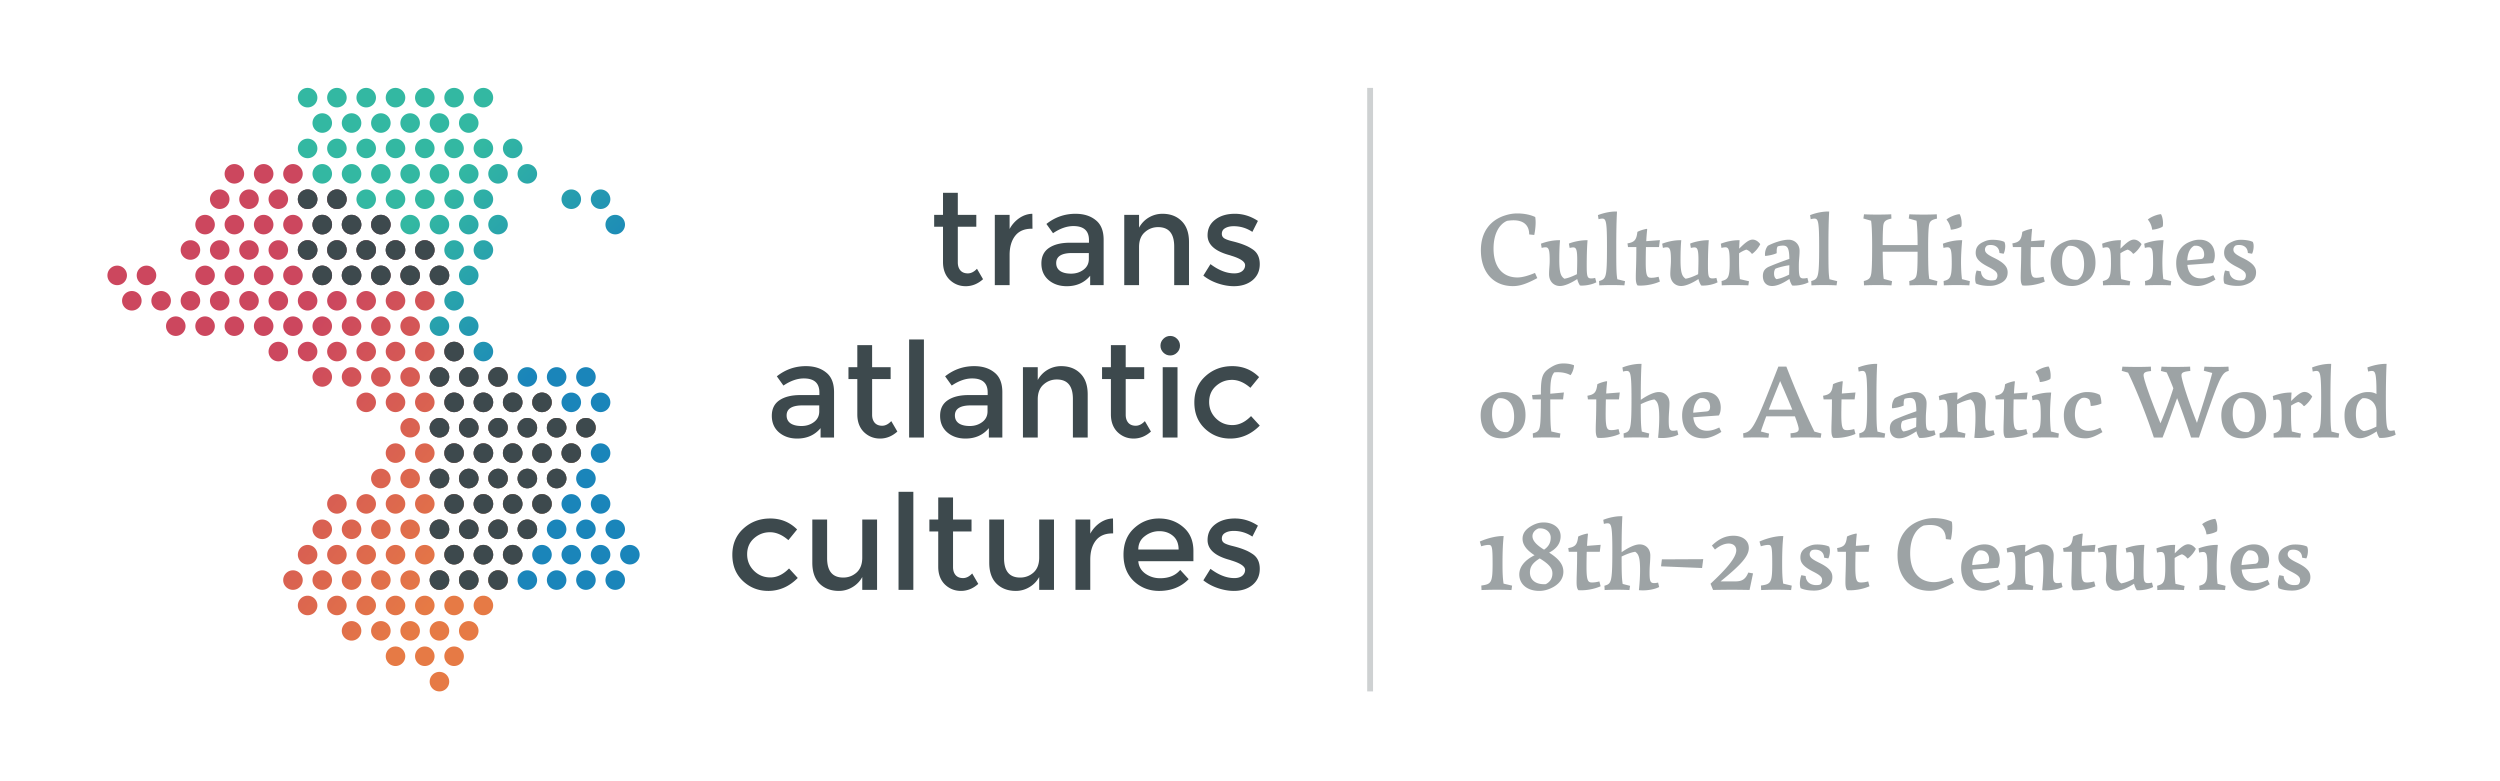 <svg fill="none" xmlns="http://www.w3.org/2000/svg" viewBox="0 0 1280 400"><path fill="#fff" d="M0 0h1280v400H0z"/><path fill="#fff" d="M0 0h700v400H0z"/><path fill="#fff" d="M0 .001h700v400H0z"/><path fill-rule="evenodd" clip-rule="evenodd" d="M162.5 50.002a5 5 0 11-10 0 5 5 0 0110 0zm7.5 13a5 5 0 11-10 0 5 5 0 0110 0zm-12.5 18a5 5 0 100-10 5 5 0 000 10zm35-31a5 5 0 11-10 0 5 5 0 0110 0zm-12.5 18a5 5 0 100-10 5 5 0 000 10zm20-5a5 5 0 11-10 0 5 5 0 0110 0zm-12.5 18a5 5 0 100-10 5 5 0 000 10zm-10-5a5 5 0 11-10 0 5 5 0 0110 0zm-5-21a5 5 0 100-10 5 5 0 000 10zm50-5a5 5 0 11-10 0 5 5 0 0110 0zm-12.5 18a5 5 0 100-10 5 5 0 000 10zm20-5a5 5 0 11-10 0 5 5 0 0110 0zm-12.5 18a5 5 0 100-10 5 5 0 000 10zm-10-5a5 5 0 11-10 0 5 5 0 0110 0zm-5-21a5 5 0 100-10 5 5 0 000 10zm50-5a5 5 0 11-10 0 5 5 0 0110 0zm-12.5 18a5 5 0 100-10 5 5 0 000 10zm12.5 8a5 5 0 11-10 0 5 5 0 0110 0zm-20 5a5 5 0 100-10 5 5 0 000 10zm5-31a5 5 0 11-10 0 5 5 0 0110 0zm32.5 44a5 5 0 100-10 5 5 0 000 10zm-2.5-18a5 5 0 11-10 0 5 5 0 0110 0zm-102.5 18a5 5 0 100-10 5 5 0 000 10zm-2.5 8a5 5 0 11-10.001-.001 5 5 0 0110.001.001zm10 5a5 5 0 10-.001-10.001 5 5 0 00.001 10.001zm-2.5 8a5 5 0 11-10.001-.001 5 5 0 0110.001.001zm25-21a5 5 0 100-10 5 5 0 000 10zm-2.5 8a5 5 0 11-10.001-.001 5 5 0 0110.001.001zm10 5a5 5 0 10-.001-10.001 5 5 0 00.001 10.001zm-2.5 8a5 5 0 11-10.001-.001 5 5 0 0110.001.001zm-20 5a5 5 0 10-.001-10.001 5 5 0 00.001 10.001zm5-31a5 5 0 11-10 0 5 5 0 0110 0zm40 5a5 5 0 100-10 5 5 0 000 10zm-2.5 8a5 5 0 11-10.001-.001 5 5 0 0110.001.001zm10 5a5 5 0 10-.001-10.001 5 5 0 00.001 10.001zm-2.5 8a5 5 0 11-10.001-.001 5 5 0 0110.001.001zm-20 5a5 5 0 10-.001-10.001 5 5 0 00.001 10.001zm5-31a5 5 0 11-10 0 5 5 0 0110 0zm40 5a5 5 0 100-10 5 5 0 000 10zm-2.5 8a5 5 0 11-10.001-.001 5 5 0 0110.001.001zm2.5 18a5 5 0 10-.001-10.001 5 5 0 00.001 10.001zm65-5a5 5 0 11-10.001-.001 5 5 0 0110.001.001zm-80 5a5 5 0 10-.001-10.001 5 5 0 00.001 10.001zm5-31a5 5 0 11-10 0 5 5 0 0110 0zm47.5 18a5 5 0 10-.001-10.001 5 5 0 00.001 10.001zm20-5a5 5 0 11-10.001-.001 5 5 0 0110.001.001zm-155 31a5 5 0 10-.001-10.001 5 5 0 00.001 10.001zm12.5 8a5 5 0 11-10.001-.001 5 5 0 0110.001.001zm17.5-8a5 5 0 10-.001-10.001 5 5 0 00.001 10.001zm-2.5 8a5 5 0 11-10.001-.001 5 5 0 0110.001.001zm10 5a5 5 0 10-.001-10.001 5 5 0 00.001 10.001zm-17.5-18a5 5 0 11-10.001-.001 5 5 0 0110.001.001zm40 5a5 5 0 10-.001-10.001 5 5 0 00.001 10.001zm-2.5 8a5 5 0 11-10.001-.001 5 5 0 0110.001.001zm10 5a5 5 0 10-.001-10.001 5 5 0 00.001 10.001zm-17.5-18a5 5 0 11-10.001-.001 5 5 0 0110.001.001zm40 5a5 5 0 10-.001-10.001 5 5 0 00.001 10.001zm-2.5 8a5 5 0 11-10.001-.001 5 5 0 0110.001.001zm-12.5-8a5 5 0 10-.001-10.001 5 5 0 00.001 10.001zm5 21a5 5 0 11-10.001-.001 5 5 0 0110.001.001zm-12.5 18a5 5 0 10-.001-10.001 5 5 0 00.001 10.001zm12.5 8a5 5 0 11-10.001-.001 5 5 0 0110.001.001zm-12.5 18a5 5 0 10-.001-10.001 5 5 0 00.001 10.001zm27.5-18a5 5 0 11-10.001-.001 5 5 0 0110.001.001zm2.5 18a5 5 0 10-.001-10.001 5 5 0 00.001 10.001zm-10-5a5 5 0 11-10.001-.001 5 5 0 0110.001.001zm-5-21a5 5 0 10-.001-10.001 5 5 0 00.001 10.001zm50 21a5 5 0 11-10.001-.001 5 5 0 0110.001.001zm-20 5a5 5 0 10-.001-10.001 5 5 0 00.001 10.001zm-40 21a5 5 0 11-10.001-.001 5 5 0 0110.001.001zm17.5-8a5 5 0 10-.001-10.001 5 5 0 00.001 10.001zm-2.5 8a5 5 0 11-10.001-.001 5 5 0 0110.001.001zm10 5a5 5 0 10-.001-10.001 5 5 0 00.001 10.001zm-2.5 8a5 5 0 11-10.001-.001 5 5 0 0110.001.001zm-20 5a5 5 0 10-.001-10.001 5 5 0 00.001 10.001zm5-31a5 5 0 11-10.001-.001 5 5 0 0110.001.001zm40 5a5 5 0 10-.001-10.001 5 5 0 00.001 10.001zm-2.5 8a5 5 0 11-10.001-.001 5 5 0 0110.001.001zm10 5a5 5 0 10-.001-10.001 5 5 0 00.001 10.001zm-2.5 8a5 5 0 11-10.001-.001 5 5 0 0110.001.001zm-20 5a5 5 0 10-.001-10.001 5 5 0 00.001 10.001zm5-31a5 5 0 11-10.001-.001 5 5 0 0110.001.001zm32.5 18a5 5 0 10-.001-10.001 5 5 0 00.001 10.001zm-2.5 8a5 5 0 11-10.001-.001 5 5 0 0110.001.001zm-5-21a5 5 0 10-.001-10.001 5 5 0 00.001 10.001zm12.5-18a5 5 0 11-10.001-.001 5 5 0 0110.001.001zm2.5 18a5 5 0 10-.001-10.001 5 5 0 00.001 10.001zm-77.5 34a5 5 0 11-10.001-.001 5 5 0 0110.001.001zm2.5 18a5 5 0 10-.001-10.001 5 5 0 00.001 10.001zm-2.5 8a5 5 0 11-10.001-.001 5 5 0 0110.001.001zm25-21a5 5 0 10-.001-10.001 5 5 0 00.001 10.001zm-2.5 8a5 5 0 11-10.001-.001 5 5 0 0110.001.001zm10 5a5 5 0 10-.001-10.001 5 5 0 00.001 10.001zm-2.5 8a5 5 0 11-10.001-.001 5 5 0 0110.001.001zm-20 5a5 5 0 10-.001-10.001 5 5 0 00.001 10.001zm5-31a5 5 0 11-10.001-.001 5 5 0 0110.001.001zm40 5a5 5 0 10-.001-10.001 5 5 0 00.001 10.001zm-2.5 8a5 5 0 11-10.001-.001 5 5 0 0110.001.001zm10 5a5 5 0 10-.001-10.001 5 5 0 00.001 10.001zm-2.5 8a5 5 0 11-10.001-.001 5 5 0 0110.001.001zm-20 5a5 5 0 10-.001-10.001 5 5 0 00.001 10.001zm5-31a5 5 0 11-10.001-.001 5 5 0 0110.001.001zm25 31a5 5 0 10-.001-10.001 5 5 0 00.001 10.001zm20-5a5 5 0 11-10.001-.001 5 5 0 0110.001.001zm-95 31a5 5 0 10-.001-10.001 5 5 0 00.001 10.001zm35-5a5 5 0 11-10.001-.001 5 5 0 0110.001.001zm-20 5a5 5 0 10-.001-10.001 5 5 0 00.001 10.001zm50-5a5 5 0 11-10.001-.001 5 5 0 0110.001.001zm-20 5a5 5 0 10-.001-10.001 5 5 0 00.001 10.001zm35-5a5 5 0 11-10.001-.001 5 5 0 0110.001.001zm10 5a5 5 0 10-.001-10.001 5 5 0 00.001 10.001zm-10-57a5 5 0 11-10.001-.001 5 5 0 0110.001.001zm-57.5 44a5 5 0 10-.001-10.001 5 5 0 00.001 10.001zm-10-5a5 5 0 11-10.001-.001 5 5 0 0110.001.001zm40 5a5 5 0 10-.001-10.001 5 5 0 00.001 10.001zm-10-5a5 5 0 11-10.001-.001 5 5 0 0110.001.001zm25 5a5 5 0 10-.001-10.001 5 5 0 00.001 10.001zm20-31a5 5 0 11-10.001-.001 5 5 0 0110.001.001zm-5-21a5 5 0 10-.001-10.001 5 5 0 00.001 10.001zm5 47a5 5 0 11-10.001-.001 5 5 0 0110.001.001zm10 5a5 5 0 10-.001-10.001 5 5 0 00.001 10.001z" fill="url(#paint0_linear)"/><path fill-rule="evenodd" clip-rule="evenodd" d="M135 94.002a5 5 0 100-10 5 5 0 000 10zm-17.5 8a5 5 0 11-10.001-.001 5 5 0 0110.001.001zm-7.5 13a5 5 0 11-10.001-.001 5 5 0 0110.001.001zm22.5-13a5 5 0 11-10.001-.001 5 5 0 0110.001.001zm10 5a5 5 0 10-.001-10.001 5 5 0 00.001 10.001zm-2.5 8a5 5 0 11-10.001-.001 5 5 0 0110.001.001zm-20 5a5 5 0 10-.001-10.001 5 5 0 00.001 10.001zm5-31a5 5 0 11-10 0 5 5 0 0110 0zm32.5 18a5 5 0 10-.001-10.001 5 5 0 00.001 10.001zm20-5a5 5 0 11-10.001-.001 5 5 0 0110.001.001zm-12.5 18a5 5 0 10-.001-10.001 5 5 0 00.001 10.001zm-10-5a5 5 0 11-10.001-.001 5 5 0 0110.001.001zm-5-21a5 5 0 100-10 5 5 0 000 10zm50 21a5 5 0 11-10.001-.001 5 5 0 0110.001.001zm-20 5a5 5 0 10-.001-10.001 5 5 0 00.001 10.001zm-115 21a5 5 0 11-10 0 5 5 0 0110 0zm10 5a5 5 0 100-10 5 5 0 000 10zm-2.5 8a5 5 0 11-10 0 5 5 0 0110 0zm25-21a5 5 0 10-.001-10.001 5 5 0 00.001 10.001zm12.5 8a5 5 0 11-10.001-.001 5 5 0 0110.001.001zm-12.5 18a5 5 0 10-.001-10.001 5 5 0 00.001 10.001zm-10-5a5 5 0 11-10 0 5 5 0 0110 0zm40-21a5 5 0 10-.001-10.001 5 5 0 00.001 10.001zm-2.5 8a5 5 0 11-10.001-.001 5 5 0 0110.001.001zm10 5a5 5 0 10-.001-10.001 5 5 0 00.001 10.001zm-2.5 8a5 5 0 11-10.001-.001 5 5 0 0110.001.001zm-20 5a5 5 0 10-.001-10.001 5 5 0 00.001 10.001zm5-31a5 5 0 11-10.001-.001 5 5 0 0110.001.001zm40 5a5 5 0 10-.001-10.001 5 5 0 00.001 10.001zm-2.5 8a5 5 0 11-10.001-.001 5 5 0 0110.001.001zm10 5a5 5 0 10-.001-10.001 5 5 0 00.001 10.001zm-2.5 8a5 5 0 11-10.001-.001 5 5 0 0110.001.001zm-20 5a5 5 0 10-.001-10.001 5 5 0 00.001 10.001zm5-31a5 5 0 11-10.001-.001 5 5 0 0110.001.001zm40 5a5 5 0 10-.001-10.001 5 5 0 00.001 10.001zm-2.5 8a5 5 0 11-10.001-.001 5 5 0 0110.001.001zm10 5a5 5 0 10-.001-10.001 5 5 0 00.001 10.001zm-2.5 8a5 5 0 11-10.001-.001 5 5 0 0110.001.001zm-20 5a5 5 0 10-.001-10.001 5 5 0 00.001 10.001zm5-31a5 5 0 11-10.001-.001 5 5 0 0110.001.001zm40 5a5 5 0 10-.001-10.001 5 5 0 00.001 10.001zm-2.5 8a5 5 0 11-10.001-.001 5 5 0 0110.001.001zm10 5a5 5 0 10-.001-10.001 5 5 0 00.001 10.001zm-2.5 8a5 5 0 11-10.001-.001 5 5 0 0110.001.001zm-20 5a5 5 0 10-.001-10.001 5 5 0 00.001 10.001zm5-31a5 5 0 11-10.001-.001 5 5 0 0110.001.001zm-102.5 44a5 5 0 10-.001-10.001 5 5 0 00.001 10.001zm-10-5a5 5 0 11-10 0 5 5 0 0110 0zm40 5a5 5 0 10-.001-10.001 5 5 0 00.001 10.001zm12.5 8a5 5 0 11-10.001-.001 5 5 0 0110.001.001zm-27.5-8a5 5 0 10-.001-10.001 5 5 0 00.001 10.001zm50-5a5 5 0 11-10.001-.001 5 5 0 0110.001.001zm-12.5 18a5 5 0 10-.001-10.001 5 5 0 00.001 10.001zm20-5a5 5 0 11-10.001-.001 5 5 0 0110.001.001zm-12.5 18a5 5 0 10-.001-10.001 5 5 0 00.001 10.001zm-10-31a5 5 0 11-10.001-.001 5 5 0 0110.001.001zm40 5a5 5 0 10-.001-10.001 5 5 0 00.001 10.001zm-2.5 8a5 5 0 11-10.001-.001 5 5 0 0110.001.001zm10 5a5 5 0 10-.001-10.001 5 5 0 00.001 10.001zm-2.5 8a5 5 0 11-10.001-.001 5 5 0 0110.001.001zm-20 5a5 5 0 10-.001-10.001 5 5 0 00.001 10.001zm5-31a5 5 0 11-10.001-.001 5 5 0 0110.001.001zm25 5a5 5 0 10-.001-10.001 5 5 0 00.001 10.001zm-17.5 34a5 5 0 11-10.001-.001 5 5 0 0110.001.001zm32.5-8a5 5 0 10-.001-10.001 5 5 0 00.001 10.001zm-10-5a5 5 0 11-10.001-.001 5 5 0 0110.001.001zm2.5 18a5 5 0 10-.001-10.001 5 5 0 00.001 10.001zm-2.5 8a5 5 0 11-10.001-.001 5 5 0 0110.001.001zm10 5a5 5 0 10-.001-10.001 5 5 0 00.001 10.001zm-2.5 8a5 5 0 11-10.001-.001 5 5 0 0110.001.001zm-20 5a5 5 0 10-.001-10.001 5 5 0 00.001 10.001zm5-31a5 5 0 11-10.001-.001 5 5 0 0110.001.001zm40 5a5 5 0 10-.001-10.001 5 5 0 00.001 10.001zm-2.5 8a5 5 0 11-10.001-.001 5 5 0 0110.001.001zm10 5a5 5 0 10-.001-10.001 5 5 0 00.001 10.001zm-2.5 8a5 5 0 11-10.001-.001 5 5 0 0110.001.001zm-20 5a5 5 0 10-.001-10.001 5 5 0 00.001 10.001zm5-31a5 5 0 11-10.001-.001 5 5 0 0110.001.001zm32.5 18a5 5 0 10-.001-10.001 5 5 0 00.001 10.001zm12.5 8a5 5 0 11-10.001-.001 5 5 0 0110.001.001zm-20 5a5 5 0 10-.001-10.001 5 5 0 00.001 10.001zm35-5a5 5 0 11-10.001-.001 5 5 0 0110.001.001zm-132.5 44a5 5 0 10-.001-10.001 5 5 0 00.001 10.001zm35-31a5 5 0 11-10.001-.001 5 5 0 0110.001.001zm32.5-60a5 5 0 100-10 5 5 0 000 10zm27.5 8a5 5 0 11-10 0 5 5 0 0110 0zm17.5 18a5 5 0 100-10 5 5 0 000 10zm27.5 8a5 5 0 11-10 0 5 5 0 0110 0zm-117.5 44a5 5 0 10-.001-10.001 5 5 0 00.001 10.001zm-10-5a5 5 0 11-10.001-.001 5 5 0 0110.001.001zm25 5a5 5 0 10-.001-10.001 5 5 0 00.001 10.001zm-2.5 8a5 5 0 11-10.001-.001 5 5 0 0110.001.001zm-20 5a5 5 0 10-.001-10.001 5 5 0 00.001 10.001zm50-31a5 5 0 11-10.001-.001 5 5 0 0110.001.001zm-12.5 18a5 5 0 10-.001-10.001 5 5 0 00.001 10.001zm20-5a5 5 0 11-10.001-.001 5 5 0 0110.001.001zm-12.5 18a5 5 0 10-.001-10.001 5 5 0 00.001 10.001zm-10-5a5 5 0 11-10.001-.001 5 5 0 0110.001.001zm-5-21a5 5 0 10-.001-10.001 5 5 0 00.001 10.001zm50-5a5 5 0 11-10.001-.001 5 5 0 0110.001.001zm-12.5 18a5 5 0 10-.001-10.001 5 5 0 00.001 10.001zm20-5a5 5 0 11-10.001-.001 5 5 0 0110.001.001zm-12.5 18a5 5 0 10-.001-10.001 5 5 0 00.001 10.001zm-10-5a5 5 0 11-10.001-.001 5 5 0 0110.001.001zm-5-21a5 5 0 10-.001-10.001 5 5 0 00.001 10.001zm50-5a5 5 0 11-10.001-.001 5 5 0 0110.001.001zm-12.5 18a5 5 0 10-.001-10.001 5 5 0 00.001 10.001zm-2.5 8a5 5 0 11-10.001-.001 5 5 0 0110.001.001zm-5-21a5 5 0 10-.001-10.001 5 5 0 00.001 10.001zm-100 47a5 5 0 11-10.001-.001 5 5 0 0110.001.001zm-20 5a5 5 0 10-.001-10.001 5 5 0 00.001 10.001zm50-5.001a5 5 0 11-10 0 5 5 0 0110 0zm-20 5a5 5 0 100-10 5 5 0 000 10zm50-5a5 5 0 11-10 0 5 5 0 0110 0zm-20 5a5 5 0 100-10 5 5 0 000 10zm50-4.999a5 5 0 11-10.001-.001 5 5 0 0110.001.001zm-20 4.999a5 5 0 100-10 5 5 0 000 10zm-40 21a5 5 0 11-10 0 5 5 0 0110 0zm25 5a5 5 0 100-10 5 5 0 000 10zm-10-5a5 5 0 11-10 0 5 5 0 0110 0zm25 5a5 5 0 100-10 5 5 0 000 10zm-77.5-43.999a5 5 0 11-10.001-.001 5 5 0 0110.001.001zm25 4.999a5 5 0 100-10 5 5 0 000 10zm-10-5a5 5 0 11-10 0 5 5 0 0110 0zm40 5a5 5 0 100-10 5 5 0 000 10zm-10-5a5 5 0 11-10 0 5 5 0 0110 0zm40 5a5 5 0 100-10 5 5 0 000 10zm-10-5a5 5 0 11-10 0 5 5 0 0110 0zm-50 31a5 5 0 100-10 5 5 0 000 10zm-10-5a5 5 0 11-10 0 5 5 0 0110 0zm40 5a5 5 0 100-10 5 5 0 000 10zm-10-5a5 5 0 11-10 0 5 5 0 0110 0zm-27.5 18a5 5 0 100-10 5 5 0 000 10zm50 21a5 5 0 11-10 0 5 5 0 0110 0zm-72.5-33.999a5 5 0 10-.001-10.001 5 5 0 00.001 10.001zm50 20.999a5 5 0 11-10 0 5 5 0 0110 0zm40-21a5 5 0 100-10 5 5 0 000 10zm-10-5a5 5 0 11-10 0 5 5 0 0110 0zm-20 31a5 5 0 100-10 5 5 0 000 10zm20-5a5 5 0 11-10 0 5 5 0 0110 0zm25-46.999a5 5 0 10-.001-10.001 5 5 0 00.001 10.001zm-40-109a5 5 0 11-10 0 5 5 0 0110 0zm17.5 18a5 5 0 100-10 5 5 0 000 10zm50 21a5 5 0 11-10 0 5 5 0 0110 0zm-27.5-8a5 5 0 100-10 5 5 0 000 10z" fill="url(#paint1_linear)"/><path d="M157.5 107.002a5 5 0 100-10 5 5 0 000 10zM177.5 102.002a5 5 0 11-10 0 5 5 0 0110 0zM165 120.002a5 5 0 100-10 5 5 0 000 10zM195 120.002a5 5 0 100-10 5 5 0 000 10zM185 115.002a5 5 0 11-10 0 5 5 0 0110 0zM162.5 128.002a5 5 0 11-10 0 5 5 0 0110 0zM165 146.002a5 5 0 100-10 5 5 0 000 10zM192.5 128.002a5 5 0 11-10 0 5 5 0 0110 0zM180 146.002a5 5 0 100-10 5 5 0 000 10zM200 141.002a5 5 0 11-10 0 5 5 0 0110 0zM172.5 133.002a5 5 0 100-10 5 5 0 000 10zM222.5 128.002a5 5 0 11-10 0 5 5 0 0110 0zM210 146.002a5 5 0 100-10 5 5 0 000 10zM230 141.002a5 5 0 11-10 0 5 5 0 0110 0zM202.5 133.002a5 5 0 100-10 5 5 0 000 10zM232.5 185.002a5 5 0 100-10 5 5 0 000 10zM230 193.002a5 5 0 11-10 0 5 5 0 0110 0zM259.898 194.01a5 5 0 11-9.796-2.017 5 5 0 019.796 2.017zM240 198.002a5 5 0 100-10 5 5 0 000 10zM225 224.002a5 5 0 100-10 5 5 0 000 10zM247.5 211.002a5 5 0 100-10 5 5 0 000 10zM245 219.002a5 5 0 11-10 0 5 5 0 0110 0zM255 224.002a5 5 0 100-10 5 5 0 000 10zM252.5 232.002a5 5 0 11-10 0 5 5 0 0110 0zM232.5 237.002a5 5 0 100-10 5 5 0 000 10zM237.5 206.002a5 5 0 11-10 0 5 5 0 0110 0zM277.5 211.002a5 5 0 100-10 5 5 0 000 10zM275 219.002a5 5 0 11-10 0 5 5 0 0110 0zM285 224.002a5 5 0 100-10 5 5 0 000 10zM282.5 232.002a5 5 0 11-10 0 5 5 0 0110 0zM262.5 237.002a5 5 0 100-10 5 5 0 000 10zM267.398 207.01a5 5 0 11-9.796-2.017 5 5 0 019.796 2.017zM300 224.002a5 5 0 100-10 5 5 0 000 10zM297.5 232.002a5 5 0 11-10 0 5 5 0 0110 0zM230 245.002a5 5 0 11-10 0 5 5 0 0110 0zM237.5 258.002a5 5 0 11-10 0 5 5 0 0110 0zM225 276.002a5 5 0 100-10 5 5 0 000 10zM260 245.002a5 5 0 11-10 0 5 5 0 0110 0zM247.5 263.002a5 5 0 100-10 5 5 0 000 10zM267.5 258.002a5 5 0 11-10 0 5 5 0 0110 0zM255 276.002a5 5 0 100-10 5 5 0 000 10zM245 271.002a5 5 0 11-10 0 5 5 0 0110 0zM240 250.002a5 5 0 100-10 5 5 0 000 10zM290 245.002a5 5 0 11-10 0 5 5 0 0110 0zM277.5 263.002a5 5 0 100-10 5 5 0 000 10zM275 271.002a5 5 0 11-10 0 5 5 0 0110 0zM270 250.002a5 5 0 100-10 5 5 0 000 10zM225 302.002a5 5 0 100-10 5 5 0 000 10zM255 302.002a5 5 0 100-10 5 5 0 000 10zM245 297.002a5 5 0 11-10 0 5 5 0 0110 0zM252.5 284.002a5 5 0 11-10 0 5 5 0 0110 0zM232.5 289.002a5 5 0 100-10 5 5 0 000 10zM262.5 289.002a5 5 0 100-10 5 5 0 000 10z" fill="#3D494D"/><path fill-rule="evenodd" clip-rule="evenodd" d="M490.398 116.09v18.268c0 1.714.452 3.09 1.353 4.127.903.993 2.166 1.489 3.79 1.489s3.18-.789 4.668-2.368l3.113 5.345c-2.662 2.391-5.616 3.586-8.864 3.586-3.203 0-5.954-1.105-8.254-3.315-2.256-2.256-3.384-5.278-3.384-9.067V116.09h-4.533V110h4.533V98.7h7.578V110h9.473v6.09h-9.473zm37.821 1.014c-3.744 0-6.563 1.218-8.458 3.654-1.894 2.436-2.842 5.706-2.842 9.811v15.427h-7.578V110h7.578v7.24a15.8 15.8 0 014.94-5.548c2.12-1.444 4.352-2.188 6.698-2.233l.068 7.645h-.406zm29.945 28.892h6.901v-23.208c0-4.601-1.353-7.961-4.059-10.081-2.661-2.166-6.112-3.248-10.352-3.248-5.549 0-10.51 1.736-14.886 5.21l3.383 4.736c3.609-2.436 7.082-3.654 10.42-3.654 5.323 0 7.984 2.391 7.984 7.172v1.354h-9.811c-4.465 0-8.006.879-10.622 2.638-2.617 1.76-3.925 4.421-3.925 7.984 0 3.519 1.218 6.338 3.654 8.458 2.481 2.12 5.593 3.18 9.337 3.18 5.007 0 8.999-1.782 11.976-5.345v4.804zm-.677-16.442v3.045c0 2.3-.902 4.127-2.706 5.48-1.804 1.354-3.924 2.03-6.36 2.03-2.391 0-4.263-.451-5.616-1.353-1.353-.947-2.03-2.3-2.03-4.06 0-3.428 2.729-5.142 8.187-5.142h8.525zm25.706-3.045v19.487h-7.578V110h7.578v6.563c1.218-2.21 2.887-3.947 5.007-5.21 2.165-1.263 4.488-1.894 6.969-1.894 4.06 0 7.33 1.24 9.81 3.721 2.527 2.481 3.79 6.067 3.79 10.758v22.058h-7.578v-19.757c0-6.631-2.752-9.947-8.255-9.947-2.616 0-4.894.88-6.833 2.639-1.94 1.715-2.91 4.24-2.91 7.578zm58.086 16.983c2.481-2.075 3.721-4.826 3.721-8.254s-1.218-5.955-3.653-7.578c-1.219-.812-2.368-1.444-3.451-1.895a34.633 34.633 0 00-3.248-1.218 56.765 56.765 0 00-3.924-1.082c-1.444-.361-2.571-.745-3.383-1.151-1.173-.541-1.759-1.398-1.759-2.571 0-1.308.564-2.278 1.691-2.909 1.128-.677 2.594-1.015 4.398-1.015 3.428 0 6.608.97 9.54 2.909l2.842-5.615c-3.699-2.436-7.623-3.654-11.773-3.654-4.15 0-7.533 1.015-10.149 3.044-2.571 1.985-3.857 4.647-3.857 7.985 0 4.736 3.744 8.119 11.232 10.149.18.045.451.135.812.27 4.781 1.444 7.172 3.068 7.172 4.872 0 1.218-.496 2.233-1.489 3.045-.992.767-2.345 1.15-4.06 1.15-3.924 0-7.983-1.579-12.178-4.736l-3.654 5.886c2.165 1.714 4.646 3.045 7.443 3.992 2.842.947 5.571 1.421 8.187 1.421 3.879 0 7.059-1.015 9.54-3.045zm-175.808 80.509h7.578v-50.205h-7.578v50.205zm-18.943-29.907v18.269c0 1.714.451 3.09 1.353 4.127.902.993 2.165 1.489 3.789 1.489s3.18-.79 4.669-2.368l3.112 5.345c-2.661 2.391-5.616 3.586-8.864 3.586-3.202 0-5.954-1.105-8.254-3.315-2.255-2.256-3.383-5.278-3.383-9.067v-18.066h-4.533v-6.089h4.533v-11.299h7.578v11.299H456v6.089h-9.472zm-19.49 29.907h-6.902v-4.804c-2.977 3.563-6.969 5.345-11.976 5.345-3.743 0-6.856-1.06-9.337-3.18-2.436-2.12-3.654-4.939-3.654-8.458 0-3.563 1.309-6.225 3.925-7.984 2.616-1.759 6.157-2.639 10.623-2.639h9.81v-1.353c0-4.781-2.661-7.172-7.984-7.172-3.337 0-6.811 1.218-10.419 3.654l-3.383-4.736c4.375-3.474 9.337-5.21 14.885-5.21 4.24 0 7.691 1.082 10.352 3.247 2.707 2.121 4.06 5.481 4.06 10.082v23.208zm-7.578-13.397v-3.045h-8.525c-5.458 0-8.187 1.714-8.187 5.142 0 1.759.676 3.113 2.029 4.06 1.353.902 3.225 1.353 5.616 1.353 2.436 0 4.556-.676 6.36-2.03 1.805-1.353 2.707-3.18 2.707-5.48zm93.74 13.397h-6.902v-4.804c-2.977 3.563-6.968 5.345-11.976 5.345-3.743 0-6.856-1.06-9.337-3.18-2.436-2.12-3.653-4.939-3.653-8.458 0-3.563 1.308-6.225 3.924-7.984 2.616-1.759 6.157-2.639 10.622-2.639h9.811v-1.353c0-4.781-2.661-7.172-7.983-7.172-3.338 0-6.812 1.218-10.42 3.654l-3.383-4.736c4.375-3.474 9.337-5.21 14.885-5.21 4.24 0 7.691 1.082 10.352 3.247 2.707 2.121 4.06 5.481 4.06 10.082v23.208zm-7.578-13.397v-3.045h-8.525c-5.458 0-8.187 1.714-8.187 5.142 0 1.759.676 3.113 2.029 4.06 1.353.902 3.226 1.353 5.616 1.353 2.436 0 4.556-.676 6.361-2.03 1.804-1.353 2.706-3.18 2.706-5.48zm25.705 13.397v-19.487c0-3.338.97-5.864 2.91-7.578 1.939-1.759 4.217-2.639 6.833-2.639 5.503 0 8.255 3.316 8.255 9.947v19.757h7.578v-22.058c0-4.691-1.263-8.277-3.789-10.758-2.481-2.481-5.751-3.721-9.811-3.721-2.481 0-4.804.631-6.969 1.894-2.12 1.263-3.789 3-5.007 5.21v-6.563h-7.578v35.996h7.578zm45.039-29.907v18.269c0 1.714.451 3.09 1.353 4.127.902.993 2.165 1.489 3.789 1.489s3.18-.79 4.668-2.368l3.113 5.345c-2.662 2.391-5.616 3.586-8.864 3.586-3.202 0-5.954-1.105-8.254-3.315-2.255-2.256-3.383-5.278-3.383-9.067v-18.066h-4.534v-6.089h4.534v-11.299h7.578v11.299h9.472v6.089h-9.472zm18.943 29.907h7.578v-35.996h-7.578v35.996zm34.535.541c-5.007 0-9.315-1.692-12.924-5.075-3.608-3.428-5.412-7.894-5.412-13.396 0-5.504 1.871-9.969 5.616-13.397 3.789-3.474 8.39-5.21 13.802-5.21 5.413 0 9.991 1.872 13.736 5.616l-4.466 5.48c-3.113-2.706-6.247-4.06-9.405-4.06-3.158 0-5.909 1.061-8.255 3.18-2.3 2.075-3.451 4.782-3.451 8.12 0 3.293 1.151 6.089 3.451 8.39 2.301 2.3 5.12 3.45 8.458 3.45 3.383 0 6.563-1.533 9.54-4.6l4.466 4.871c-4.375 4.421-9.428 6.631-15.156 6.631zm-169.793 77.459h7.578v-50.205h-7.578v50.205zm-66.759.541c-5.006 0-9.314-1.691-12.922-5.074-3.609-3.428-5.413-7.894-5.413-13.397s1.872-9.969 5.615-13.397c3.789-3.473 8.39-5.21 13.803-5.21s9.992 1.872 13.735 5.616l-4.465 5.48c-3.113-2.706-6.248-4.059-9.405-4.059-3.157 0-5.909 1.06-8.255 3.18-2.3 2.075-3.45 4.781-3.45 8.119 0 3.293 1.15 6.09 3.45 8.39 2.301 2.3 5.12 3.451 8.458 3.451 3.383 0 6.563-1.534 9.54-4.601l4.466 4.871c-4.376 4.421-9.428 6.631-15.157 6.631zm48.187-17.05v-19.487h7.578v35.996h-7.578v-6.563a13.419 13.419 0 01-5.075 5.21 13.242 13.242 0 01-6.901 1.894c-4.06 0-7.353-1.24-9.878-3.721-2.481-2.481-3.722-6.067-3.722-10.758v-22.058h7.578v19.757c0 6.631 2.752 9.946 8.255 9.946 2.616 0 4.894-.857 6.833-2.571 1.94-1.759 2.91-4.307 2.91-7.645zm46.476-13.397v18.268c0 1.714.451 3.09 1.354 4.127.901.993 2.165 1.489 3.789 1.489 1.623 0 3.179-.789 4.668-2.368l3.112 5.345c-2.661 2.391-5.615 3.586-8.863 3.586-3.203 0-5.954-1.105-8.255-3.315-2.255-2.256-3.383-5.278-3.383-9.067v-18.065h-4.533v-6.09h4.533v-11.299h7.578v11.299h9.473v6.09h-9.473zm44.113-6.09v19.487c0 3.338-.97 5.886-2.909 7.645-1.94 1.714-4.218 2.571-6.834 2.571-5.503 0-8.255-3.315-8.255-9.946v-19.757h-7.578v22.058c0 4.691 1.24 8.277 3.721 10.758 2.527 2.481 5.819 3.721 9.879 3.721 2.481 0 4.782-.631 6.902-1.894 2.165-1.263 3.856-3 5.074-5.21v6.563h7.578v-35.996h-7.578zm37.45 7.105c-3.745 0-6.564 1.218-8.458 3.653-1.895 2.436-2.842 5.706-2.842 9.811v15.427h-7.578v-35.996h7.578v7.24a15.816 15.816 0 014.939-5.548c2.12-1.444 4.353-2.188 6.698-2.233l.068 7.646h-.405zm13.292 14.208h28.215v-5.209c0-5.188-1.714-9.247-5.143-12.18-3.427-2.977-7.6-4.465-12.517-4.465-4.871 0-9.112 1.669-12.72 5.007-3.608 3.338-5.413 7.849-5.413 13.532 0 5.638 1.759 10.149 5.278 13.532 3.563 3.338 7.871 5.007 12.923 5.007 6.225 0 11.277-2.007 15.156-6.022l-4.33-4.736c-2.346 2.842-5.774 4.263-10.285 4.263-2.842 0-5.368-.79-7.578-2.369-2.21-1.623-3.405-3.743-3.586-6.36zm20.637-5.954H582.81c0-2.887 1.106-5.165 3.315-6.833 2.211-1.715 4.692-2.572 7.443-2.572 2.797 0 5.142.812 7.037 2.436 1.895 1.624 2.842 3.947 2.842 6.969zm41.555 9.879c0 3.428-1.241 6.179-3.722 8.254-2.481 2.03-5.66 3.045-9.54 3.045-2.616 0-5.345-.473-8.187-1.421-2.797-.947-5.278-2.278-7.443-3.992l3.654-5.886c4.195 3.157 8.255 4.736 12.179 4.736 1.714 0 3.067-.383 4.06-1.15.992-.812 1.488-1.827 1.488-3.045 0-1.804-2.39-3.428-7.172-4.872a8.278 8.278 0 00-.812-.27c-7.487-2.03-11.232-5.413-11.232-10.149 0-3.338 1.286-6 3.857-7.984 2.617-2.03 6-3.045 10.149-3.045 4.15 0 8.074 1.218 11.774 3.654l-2.842 5.615c-2.932-1.939-6.112-2.909-9.541-2.909-1.804 0-3.27.338-4.398 1.015-1.127.631-1.691 1.601-1.691 2.909 0 1.173.586 2.03 1.759 2.572.812.406 1.94.789 3.383 1.15 1.489.361 2.797.721 3.924 1.082 1.128.361 2.211.767 3.248 1.218 1.083.451 2.233 1.083 3.451 1.895 2.436 1.624 3.654 4.15 3.654 7.578z" fill="#3D494D"/><path d="M595.637 180.522c-.986-.986-1.479-2.159-1.479-3.521 0-1.361.493-2.535 1.479-3.521.986-.986 2.16-1.479 3.521-1.479 1.362 0 2.535.493 3.521 1.479.986.986 1.479 2.16 1.479 3.521 0 1.362-.493 2.535-1.479 3.521-.986.986-2.159 1.479-3.521 1.479-1.361 0-2.535-.493-3.521-1.479z" fill="#3D494D"/><path opacity=".25" d="M701.5 45.001V354" stroke="#3D494D" stroke-width="3"/><path d="M771.66 113.062c1.188-.162 2.268-.27 3.24-.27 5.616 0 8.046 2.916 8.046 7.236l2.592.27c.378-1.782.702-4.212.702-6.372 0-1.026-.054-1.998-.216-2.808-2.214-1.08-5.454-1.836-9.126-1.836-2.376 0-4.536.378-7.128 1.296-6.75 2.43-11.556 8.154-11.556 17.55 0 11.232 6.372 18.36 16.416 18.36 3.456 0 6.858-1.08 12.474-4.104l-1.188-2.646c-3.186 1.35-6.426 2.322-8.964 2.322-7.614 0-12.258-5.346-12.258-14.796 0-7.344 2.754-12.42 6.966-14.202zm45.061 29.214a7.562 7.562 0 01-2.052.27c-1.998 0-2.268-1.134-2.268-6.588 0-5.562.162-9.882.432-12.96-2.754-.108-7.02.648-9.558 1.728l.378 2.214c.486-.108 1.242-.27 1.836-.27 1.674 0 2.052 1.566 2.052 6.696 0 1.512-.054 4.482-.162 7.02-2.43 1.188-4.428 1.998-6.426 2.322-1.62-1.188-2.592-2.538-2.592-9.45 0-3.942.108-7.344.378-10.26-3.132-.108-6.696.594-9.774 1.782l.378 2.16a7.365 7.365 0 011.998-.324c1.674 0 2.106 1.566 2.106 6.75 0 2.646-.324 4.266-.324 7.02 0 3.78 2.484 6.048 5.562 6.048 2.646 0 6.156-1.782 8.856-3.564.324 1.35.864 2.538 1.404 3.294.324.054.648.054 1.08.054 2.214 0 5.292-.594 7.29-1.674l-.594-2.268zm11.346.702c-.486-2.97-.54-5.616-.54-16.47 0-7.452.108-13.284.378-18.198-3.132-.108-6.75.648-9.774 1.836l.324 2.106c.486-.162 1.296-.324 1.89-.324 1.944 0 2.43 1.458 2.43 14.148 0 16.146-.378 16.74-4.05 17.82l.108 2.214c1.674-.108 4.536-.162 6.426-.162 1.836 0 4.752.054 6.426.162l.324-2.16-3.942-.972zm21.134-1.296c-1.134.324-2.538.54-3.564.54-1.998 0-3.024-.216-3.024-7.668 0-3.024.054-5.67.108-8.046h6.696l.432-3.564-6.966.54c.108-2.16.27-4.158.486-6.102l-.216-.216c-1.35.216-3.564.864-4.806 1.566-.486 3.942-1.296 5.238-5.076 5.886l.27 1.89h4.266c0 9.342-.27 11.664-.27 15.606 0 2.106.27 3.348.918 4.05.54.054 1.08.054 1.62.054 3.618 0 7.398-.972 9.774-2.052l-.648-2.484zm29.589.594a7.562 7.562 0 01-2.052.27c-1.998 0-2.268-1.134-2.268-6.588 0-5.562.162-9.882.432-12.96-2.754-.108-7.02.648-9.558 1.728l.378 2.214c.486-.108 1.242-.27 1.836-.27 1.674 0 2.052 1.566 2.052 6.696 0 1.512-.054 4.482-.162 7.02-2.43 1.188-4.428 1.998-6.426 2.322-1.62-1.188-2.592-2.538-2.592-9.45 0-3.942.108-7.344.378-10.26-3.132-.108-6.696.594-9.774 1.782l.378 2.16a7.365 7.365 0 011.998-.324c1.674 0 2.106 1.566 2.106 6.75 0 2.646-.324 4.266-.324 7.02 0 3.78 2.484 6.048 5.562 6.048 2.646 0 6.156-1.782 8.856-3.564.324 1.35.864 2.538 1.404 3.294.324.054.648.054 1.08.054 2.214 0 5.292-.594 7.29-1.674l-.594-2.268zm18.528-19.602c-1.836 0-3.888 1.674-6.858 4.644.054-1.566.108-2.97.216-4.32-2.97-.108-6.588.594-9.612 1.782l.324 2.16c.54-.162 1.404-.324 1.998-.324 1.89 0 2.214 1.728 2.214 8.208 0 7.506-.972 8.208-4.158 9.072l.108 2.214c1.728-.108 4.698-.162 6.642-.162 1.89 0 5.292.054 6.966.162l.324-2.106-4.644-1.08c-.378-2.97-.432-5.886-.432-9.18v-4.05c1.08-.756 2.646-1.566 3.726-1.89 1.134.378 2.16 1.242 2.754 2.106h.324c1.674-1.242 3.186-3.132 4.05-4.914-1.026-1.35-2.376-2.322-3.942-2.322zm28.061 19.602a7.562 7.562 0 01-2.052.27c-1.998 0-2.322-1.134-2.322-6.264 0-3.402.378-5.022.378-7.884 0-3.402-2.538-5.67-5.616-5.67-3.294 0-7.938 1.674-10.584 3.078-.756.81-1.512 2.484-1.512 4.374v.702l.27.162c1.944-.216 4.05-.648 5.724-1.404v-.594c0-1.08 0-2.052.486-2.862.702-.27 1.836-.432 2.7-.432 2.322 0 3.24 1.242 3.294 6.804-3.888 1.35-7.29 2.646-10.206 3.888-2.592 1.08-3.348 2.7-3.348 4.914 0 2.862 1.566 5.076 4.698 5.076 2.97 0 6.156-1.782 8.91-3.618.27 1.35.864 2.592 1.404 3.348.324.054.648.054 1.08.054 2.16 0 5.292-.594 7.29-1.674l-.594-2.268zm-17.064-2.214c0-1.08.27-1.89.702-2.484 2.052-.81 4.806-1.458 7.128-1.782 0 1.458-.054 3.24-.108 4.806-2.484 1.242-4.482 1.998-6.48 2.322-.864-.54-1.242-1.566-1.242-2.862zm28.385 2.916c-.486-2.97-.54-5.616-.54-16.47 0-7.452.108-13.284.378-18.198-3.132-.108-6.75.648-9.774 1.836l.324 2.106c.486-.162 1.296-.324 1.89-.324 1.944 0 2.43 1.458 2.43 14.148 0 16.146-.378 16.74-4.05 17.82l.108 2.214c1.674-.108 4.536-.162 6.426-.162 1.836 0 4.752.054 6.426.162l.324-2.16-3.942-.972zm51.104-.162c-.486-2.97-.594-6.372-.594-16.74 0-2.97.054-7.452.378-10.26.27-2.376 1.08-3.24 4.158-3.888l-.108-2.214c-1.728.108-4.59.162-6.588.162-2.052 0-5.832-.054-7.452-.162l-.324 2.16 3.996 1.134c.324 2.322.54 6.372.54 12.474h-17.874c0-3.294.054-7.236.27-9.774.27-2.322 1.134-3.132 4.212-3.78l-.108-2.214c-1.728.108-5.13.162-7.182.162-1.998 0-5.238-.054-6.75-.162l-.324 2.16 3.942 1.134c.378 2.484.54 6.75.54 12.96 0 7.398-.108 11.718-.432 13.932-.378 2.43-1.08 3.294-3.834 3.996l.108 2.214c1.674-.108 5.076-.162 7.074-.162 2.052 0 5.346.054 6.966.162l.324-2.16-4.266-1.134c-.378-2.484-.486-5.508-.54-13.932h17.874c0 6.21-.108 9.666-.432 11.394-.324 2.16-1.188 2.916-3.834 3.618l.108 2.214c1.782-.108 5.67-.162 7.668-.162 2.052 0 4.806.054 6.318.162l.324-2.16-4.158-1.134zm16.406-26.838c.16-.54.16-1.134.16-1.728 0-1.728-.43-3.564-1.03-4.59-1.83.054-5.341 1.458-6.745 2.754 1.188 1.404 2.052 3.402 2.214 5.184 1.511 0 4.641-.918 5.401-1.62zm.32 26.946c-.32-2.538-.48-5.616-.48-8.748 0-3.834.27-7.722.59-11.178-3.08-.108-6.749.594-9.881 1.782l.324 2.16c.54-.162 1.404-.324 1.998-.324 1.89 0 2.214 1.728 2.214 8.208 0 7.506-.972 8.208-4.158 9.072l.108 2.214c1.728-.108 4.698-.162 6.645-.162 1.78 0 4.75.054 6.42.162l.27-2.16-4.05-1.026zm13.89 3.456c1.62 0 2.97-.162 4.86-.918 2.59-1.026 4.64-2.646 4.64-5.994 0-2.376-1.13-4.59-6.75-7.344-3.89-1.89-4.86-2.862-4.86-4.374 0-.81.38-1.458 1.03-1.998a4.739 4.739 0 011.78-.324c2.48 0 4.48 1.242 4.59 4.104l2.16.378c.48-.972.81-2.484.81-3.888 0-.864-.16-1.566-.43-2.16-1.41-.702-3.78-1.08-5.94-1.08-1.62 0-2.87.162-4.59.972-2.76 1.188-4.16 2.862-4.16 5.67 0 2.592 1.4 4.59 6.21 7.074 4.1 2.052 4.91 3.024 4.91 4.59 0 .864-.32 1.674-.97 2.214-.54.162-1.13.27-2.11.27-2.26 0-5.18-1.134-5.34-4.644l-2.22-.432c-.43 1.134-.75 2.754-.75 4.266 0 .918.16 1.728.38 2.376 1.99.972 4.8 1.242 6.75 1.242zm27.85-4.698c-1.13.324-2.54.54-3.56.54-2 0-3.03-.216-3.03-7.668 0-3.024.06-5.67.11-8.046h6.7l.43-3.564-6.97.54c.11-2.16.27-4.158.49-6.102l-.22-.216c-1.35.216-3.56.864-4.8 1.566-.49 3.942-1.3 5.238-5.08 5.886l.27 1.89h4.27c0 9.342-.27 11.664-.27 15.606 0 2.106.27 3.348.91 4.05.54.054 1.08.054 1.62.054 3.62 0 7.4-.972 9.78-2.052l-.65-2.484zm26.62-7.182c0-7.236-3.62-11.772-10.91-11.772-1.46 0-2.81.27-4.37.864-4.97 1.944-7.67 5.238-7.67 11.016 0 7.236 3.62 11.826 10.91 11.826 1.51 0 2.97-.27 4.53-.918 5.02-2.052 7.51-5.238 7.51-11.016zm-9.07 8.694c-.38.054-.65.054-.92.054-4.27 0-7.13-3.24-7.13-9.396 0-4.212 1.08-6.48 3.24-7.938.43-.054.65-.054.92-.054 4.21 0 7.13 3.294 7.13 9.396 0 4.212-1.08 6.534-3.24 7.938zm28.72-20.52c-1.84 0-3.89 1.674-6.86 4.644.06-1.566.11-2.97.22-4.32-2.97-.108-6.59.594-9.61 1.782l.32 2.16c.54-.162 1.4-.324 2-.324 1.89 0 2.21 1.728 2.21 8.208 0 7.506-.97 8.208-4.16 9.072l.11 2.214c1.73-.108 4.7-.162 6.64-.162 1.89 0 5.3.054 6.97.162l.32-2.106-4.64-1.08c-.38-2.97-.43-5.886-.43-9.18v-4.05c1.08-.756 2.64-1.566 3.72-1.89 1.14.378 2.16 1.242 2.76 2.106h.32c1.68-1.242 3.19-3.132 4.05-4.914-1.02-1.35-2.37-2.322-3.94-2.322zm14.76-6.696c.17-.54.17-1.134.17-1.728 0-1.728-.44-3.564-1.03-4.59-1.84.054-5.35 1.458-6.75 2.754 1.19 1.404 2.05 3.402 2.21 5.184 1.52 0 4.65-.918 5.4-1.62zm.33 26.946c-.33-2.538-.49-5.616-.49-8.748 0-3.834.27-7.722.6-11.178-3.08-.108-6.75.594-9.89 1.782l.33 2.16c.54-.162 1.4-.324 2-.324 1.89 0 2.21 1.728 2.21 8.208 0 7.506-.97 8.208-4.16 9.072l.11 2.214c1.73-.108 4.7-.162 6.64-.162 1.78 0 4.75.054 6.43.162l.27-2.16-4.05-1.026zm25.6-2.052c-2.27 1.08-4.16 1.674-6.26 1.674-3.89 0-6.59-2.322-7.02-6.912l13.06-.918c.71-1.08.98-2.592.98-3.996 0-4.374-2.49-7.992-7.78-7.992-1.35 0-2.7.216-4.16.756-5.13 1.728-7.83 5.67-7.83 11.232 0 7.02 3.73 11.718 11.07 11.718 2.76 0 5.94-1.404 9.02-3.294l-1.08-2.268zm-9.88-15.012c.32-.054.59-.054.92-.054 2.64 0 4.26 1.89 4.26 4.482 0 1.404-.48 2.268-1.83 2.376l-6.81.648c.16-3.672 1.35-6.264 3.46-7.452zm22.26 20.52c1.62 0 2.97-.162 4.86-.918 2.59-1.026 4.64-2.646 4.64-5.994 0-2.376-1.13-4.59-6.75-7.344-3.88-1.89-4.86-2.862-4.86-4.374 0-.81.38-1.458 1.03-1.998a4.739 4.739 0 011.78-.324c2.49 0 4.48 1.242 4.59 4.104l2.16.378c.49-.972.81-2.484.81-3.888 0-.864-.16-1.566-.43-2.16-1.4-.702-3.78-1.08-5.94-1.08-1.62 0-2.86.162-4.59.972-2.75 1.188-4.16 2.862-4.16 5.67 0 2.592 1.41 4.59 6.21 7.074 4.11 2.052 4.92 3.024 4.92 4.59 0 .864-.33 1.674-.98 2.214-.54.162-1.13.27-2.1.27-2.27 0-5.19-1.134-5.35-4.644l-2.21-.432c-.43 1.134-.76 2.754-.76 4.266 0 .918.16 1.728.38 2.376 2 .972 4.81 1.242 6.75 1.242zM781.056 212.5c0-7.236-3.618-11.772-10.908-11.772-1.458 0-2.808.27-4.374.864-4.968 1.944-7.668 5.238-7.668 11.016 0 7.236 3.618 11.826 10.908 11.826 1.512 0 2.97-.27 4.536-.918 5.022-2.052 7.506-5.238 7.506-11.016zm-9.072 8.694c-.378.054-.648.054-.918.054-4.266 0-7.128-3.24-7.128-9.396 0-4.212 1.08-6.48 3.24-7.938.432-.054.648-.054.918-.054 4.212 0 7.128 3.294 7.128 9.396 0 4.212-1.08 6.534-3.24 7.938zm32.126-29.106c.972-1.188 1.782-3.564 1.782-5.076-1.566-.594-3.186-.918-5.4-.918-2.268 0-4.104.486-6.642 2.106-3.834 2.43-4.914 4.32-4.914 12.744v1.026l-4.536.324.324 2.214h4.212c-.054 10.53-.216 13.824-1.026 15.444-.648 1.188-1.62 1.512-3.132 1.944l.108 2.214c1.728-.108 4.59-.162 6.588-.162 2.052 0 5.346.054 7.128.162l.324-2.16-4.644-1.026c-.432-2.916-.54-5.886-.54-16.416h6.534l.432-3.564-6.966.648c0-6.696.54-9.018 1.998-10.908.648-.108 1.296-.108 1.944-.108 2.268 0 4.59.486 6.426 1.512zm24.577 27.594c-1.134.324-2.538.54-3.564.54-1.998 0-3.024-.216-3.024-7.668 0-3.024.054-5.67.108-8.046h6.696l.432-3.564-6.966.54c.108-2.16.27-4.158.486-6.102l-.216-.216c-1.35.216-3.564.864-4.806 1.566-.486 3.942-1.296 5.238-5.076 5.886l.27 1.89h4.266c0 9.342-.27 11.664-.27 15.606 0 2.106.27 3.348.918 4.05.54.054 1.08.054 1.62.054 3.618 0 7.398-.972 9.774-2.052l-.648-2.484zm30.075.594a8.198 8.198 0 01-2.052.27c-1.998 0-2.322-1.134-2.322-5.4 0-3.51.378-5.778.378-8.748 0-3.402-2.322-5.67-5.454-5.67-2.754 0-6.48 2.106-9.234 3.996v-.216c0-7.452.108-13.284.378-18.198-3.132-.108-6.75.648-9.774 1.836l.324 2.106c.486-.162 1.296-.324 1.89-.324 1.944 0 2.43 1.458 2.43 14.148 0 16.362-.54 16.794-4.05 17.82l.108 2.214c1.674-.108 4.536-.162 6.426-.162 1.782 0 4.644.054 6.264.162l.324-2.16-3.78-.972c-.432-2.754-.54-5.184-.54-14.04 2.592-1.242 4.86-2.106 6.966-2.43 1.62 1.188 2.484 2.538 2.484 9.396 0 3.51-.27 7.074-.594 10.26.54.054 1.35.108 2.052.108 2.808 0 6.21-.594 8.316-1.728l-.54-2.268zm21.5-1.404c-2.268 1.08-4.158 1.674-6.264 1.674-3.888 0-6.588-2.322-7.02-6.912l13.068-.918c.702-1.08.972-2.592.972-3.996 0-4.374-2.484-7.992-7.776-7.992-1.35 0-2.7.216-4.158.756-5.13 1.728-7.83 5.67-7.83 11.232 0 7.02 3.726 11.718 11.07 11.718 2.754 0 5.94-1.404 9.018-3.294l-1.08-2.268zm-9.882-15.012c.324-.054.594-.054.918-.054 2.646 0 4.266 1.89 4.266 4.482 0 1.404-.486 2.268-1.836 2.376l-6.804.648c.162-3.672 1.35-6.264 3.456-7.452zm58.604 17.118c-4.968-9.99-9.612-21.114-14.364-33.264h-4.104c-12.096 30.996-13.176 33.264-18.036 34.128l.162 2.268c1.674-.108 4.212-.162 6.102-.162 1.782 0 5.13.054 6.696.162l.324-2.106-4.212-1.08c.702-2.16 1.674-4.86 2.754-7.776h14.688c1.188 3.186 1.944 5.562 1.944 6.48 0 1.404-.918 1.944-4.212 2.214l.108 2.268c1.998-.108 5.238-.162 7.398-.162 1.998 0 6.21.054 7.992.162l.324-2.16-3.564-.972zm-23.382-11.232c2.16-5.616 4.482-11.286 5.832-14.634 2.052 4.698 4.374 10.098 6.21 14.634h-12.042zm43.742 9.936c-1.134.324-2.538.54-3.564.54-1.998 0-3.024-.216-3.024-7.668 0-3.024.054-5.67.108-8.046h6.696l.432-3.564-6.966.54c.108-2.16.27-4.158.486-6.102l-.216-.216c-1.35.216-3.564.864-4.806 1.566-.486 3.942-1.296 5.238-5.076 5.886l.27 1.89h4.266c0 9.342-.27 11.664-.27 15.606 0 2.106.27 3.348.918 4.05.54.054 1.08.054 1.62.054 3.618 0 7.398-.972 9.774-2.052l-.648-2.484zm11.93 1.296c-.486-2.97-.54-5.616-.54-16.47 0-7.452.108-13.284.378-18.198-3.132-.108-6.75.648-9.774 1.836l.324 2.106c.486-.162 1.296-.324 1.89-.324 1.944 0 2.43 1.458 2.43 14.148 0 16.146-.378 16.74-4.05 17.82l.108 2.214c1.674-.108 4.536-.162 6.426-.162 1.836 0 4.752.054 6.426.162l.324-2.16-3.942-.972zm29.126-.702a7.562 7.562 0 01-2.052.27c-1.998 0-2.322-1.134-2.322-6.264 0-3.402.378-5.022.378-7.884 0-3.402-2.538-5.67-5.616-5.67-3.294 0-7.938 1.674-10.584 3.078-.756.81-1.512 2.484-1.512 4.374v.702l.27.162c1.944-.216 4.05-.648 5.724-1.404v-.594c0-1.08 0-2.052.486-2.862.702-.27 1.836-.432 2.7-.432 2.322 0 3.24 1.242 3.294 6.804-3.888 1.35-7.29 2.646-10.206 3.888-2.592 1.08-3.348 2.7-3.348 4.914 0 2.862 1.566 5.076 4.698 5.076 2.97 0 6.156-1.782 8.91-3.618.27 1.35.864 2.592 1.404 3.348.324.054.648.054 1.08.054 2.16 0 5.292-.594 7.29-1.674l-.594-2.268zm-17.064-2.214c0-1.08.27-1.89.702-2.484 2.052-.81 4.806-1.458 7.128-1.782 0 1.458-.054 3.24-.108 4.806-2.484 1.242-4.482 1.998-6.48 2.322-.864-.54-1.242-1.566-1.242-2.862zm47.344 2.214c-.6.162-1.25.27-2 .27-2 0-2.32-1.134-2.32-5.4 0-3.51.37-5.778.37-8.748 0-3.402-2.32-5.67-5.45-5.67-2.7 0-6.43 2.052-9.18 3.942.05-1.35.05-2.646.16-3.672-2.968-.108-6.586.594-9.61 1.782l.324 2.16c.54-.162 1.404-.324 1.998-.324 1.89 0 2.214 1.728 2.214 8.208 0 7.506-.972 8.208-4.158 9.072l.108 2.214c1.728-.108 4.698-.162 6.642-.162 1.782 0 4.642.054 6.212.162l.32-2.16-3.89-1.026c-.37-2.97-.43-5.886-.43-9.18 0-1.404 0-3.132.06-4.806 2.59-1.242 4.86-2.106 6.91-2.43 1.67 1.188 2.48 2.538 2.48 9.396 0 3.51-.27 7.074-.59 10.26.59.054 1.4.108 2.1.108 2.76 0 6.16-.594 8.32-1.728l-.59-2.268zm16.78-.594c-1.13.324-2.54.54-3.56.54-2 0-3.03-.216-3.03-7.668 0-3.024.06-5.67.11-8.046h6.7l.43-3.564-6.97.54c.11-2.16.27-4.158.49-6.102l-.22-.216c-1.35.216-3.56.864-4.8 1.566-.49 3.942-1.3 5.238-5.08 5.886l.27 1.89h4.27c0 9.342-.27 11.664-.27 15.606 0 2.106.27 3.348.92 4.05.54.054 1.08.054 1.62.054 3.61 0 7.39-.972 9.77-2.052l-.65-2.484zm12.31-25.704c.16-.54.16-1.134.16-1.728 0-1.728-.43-3.564-1.02-4.59-1.84.054-5.35 1.458-6.75 2.754 1.19 1.404 2.05 3.402 2.21 5.184 1.51 0 4.65-.918 5.4-1.62zm.33 26.946c-.33-2.538-.49-5.616-.49-8.748 0-3.834.27-7.722.59-11.178-3.07-.108-6.75.594-9.88 1.782l.33 2.16c.54-.162 1.4-.324 1.99-.324 1.89 0 2.22 1.728 2.22 8.208 0 7.506-.97 8.208-4.16 9.072l.11 2.214c1.73-.108 4.7-.162 6.64-.162 1.78 0 4.75.054 6.43.162l.27-2.16-4.05-1.026zm20.3-13.23l.27.162c1.52-.108 3.84-.54 5.24-1.242 0-1.512-.27-3.078-.81-4.428-1.46-.81-3.51-1.458-6.48-1.458-1.35 0-2.64.216-4.1.756-5.13 1.728-7.83 5.67-7.83 11.178 0 7.074 3.72 11.772 11.07 11.772 2.59 0 5.07-1.08 8.69-3.186l-1.08-2.268c-2.16 1.026-4.1 1.62-6.15 1.62-3.84 0-6.86-3.024-6.86-8.37 0-4.158 1.13-7.128 3.45-8.37.44-.162.87-.216 1.35-.216.98 0 1.89.324 2.6.972.43.81.59 1.998.64 3.078zm70.59-19.98c-1.57.108-4.27.162-6.16.162-1.78 0-4.53-.054-6.15-.162l-.33 2.106 4.32 1.134c-1.72 6.696-5.61 18.63-7.83 25.542-3.83-9.558-7.93-21.978-7.93-24.3 0-1.458.97-1.89 4.53-2.268l-.11-2.214c-2.05.108-5.45.162-7.66.162-1.79 0-5.46-.054-6.97-.162l-.32 2.214 2.97.756c1.13 2.484 2.37 5.4 3.4 8.1-1.89 6.156-4.7 13.554-6.59 17.928-3.94-9.666-8.64-22.14-8.64-24.57 0-1.404.92-1.89 3.83-2.16l-.1-2.268c-1.89.108-4.65.162-6.75.162-1.89 0-6.27-.054-7.83-.162l-.33 2.16 3.24.918c4.92 10.206 10.05 23.652 13.18 33.21h4.48c3.19-8.046 5.4-14.742 7.45-20.142 2.81 7.236 4.7 12.744 7.13 20.142h4.05c10.53-30.942 11.5-33.21 15.23-34.074l-.11-2.214zm19.28 24.786c0-7.236-3.62-11.772-10.91-11.772-1.46 0-2.81.27-4.37.864-4.97 1.944-7.67 5.238-7.67 11.016 0 7.236 3.62 11.826 10.91 11.826 1.51 0 2.97-.27 4.53-.918 5.02-2.052 7.51-5.238 7.51-11.016zm-9.07 8.694c-.38.054-.65.054-.92.054-4.27 0-7.13-3.24-7.13-9.396 0-4.212 1.08-6.48 3.24-7.938.43-.054.65-.054.92-.054 4.21 0 7.13 3.294 7.13 9.396 0 4.212-1.08 6.534-3.24 7.938zm28.72-20.52c-1.83 0-3.89 1.674-6.86 4.644.06-1.566.11-2.97.22-4.32-2.97-.108-6.59.594-9.61 1.782l.32 2.16c.54-.162 1.41-.324 2-.324 1.89 0 2.21 1.728 2.21 8.208 0 7.506-.97 8.208-4.15 9.072l.1 2.214c1.73-.108 4.7-.162 6.65-.162 1.89 0 5.29.054 6.96.162l.33-2.106-4.65-1.08c-.38-2.97-.43-5.886-.43-9.18v-4.05c1.08-.756 2.65-1.566 3.73-1.89 1.13.378 2.16 1.242 2.75 2.106h.32c1.68-1.242 3.19-3.132 4.05-4.914-1.02-1.35-2.37-2.322-3.94-2.322zm13.81 20.304c-.49-2.97-.54-5.616-.54-16.47 0-7.452.11-13.284.38-18.198-3.14-.108-6.75.648-9.78 1.836l.33 2.106c.48-.162 1.29-.324 1.89-.324 1.94 0 2.43 1.458 2.43 14.148 0 16.146-.38 16.74-4.05 17.82l.1 2.214c1.68-.108 4.54-.162 6.43-.162 1.84 0 4.75.054 6.43.162l.32-2.16-3.94-.972zm32.26-.702c-.6.162-1.25.27-2 .27-2.05 0-2.43-2.43-2.43-16.038 0-7.452.16-14.526.38-18.198-3.03-.108-6.7.648-9.83 1.836l.38 2.106c.48-.162 1.29-.324 1.89-.324 1.83 0 2.37 1.242 2.37 11.826-1.13-.702-2.54-1.026-4.21-1.026-1.57 0-2.92.216-4.48.864-4.97 1.944-7.67 5.238-7.67 11.07 0 8.802 4.54 11.718 7.88 11.718 2.6 0 5.94-1.728 8.59-3.51.27 1.242.81 2.538 1.35 3.294.38.054.7.054 1.08.054 2.16 0 5.35-.594 7.29-1.674l-.59-2.268zm-19.77-8.262c0-4.266 1.14-6.642 3.35-8.1.27-.054.54-.054.76-.054 3.61 0 6.21 2.862 6.42 6.48 0 3.51 0 6.048-.05 8.1-2.32 1.134-4.32 1.944-6.32 2.268-1.94-.378-4.16-2.754-4.16-8.694zm-436.396 86.802c-.432-2.916-.54-5.67-.54-10.314 0-6.534.216-10.476.594-14.04-3.348-.108-8.046.972-12.204 2.808l.702 2.43c1.458-.432 2.646-.702 3.834-.702 1.728 0 1.998 1.08 1.998 9.612 0 9.774-.648 10.476-5.778 11.178l.108 2.322c2.538-.108 5.4-.162 7.83-.162 2.376 0 5.4.054 7.506.162l.324-2.268-4.374-1.026zm23.332-15.876c3.51-1.836 5.886-4.482 5.886-8.424 0-4.536-4.158-7.02-8.64-7.02-2.16 0-3.834.486-5.832 1.512-2.808 1.512-5.022 3.564-5.022 6.804 0 2.916 1.782 5.67 6.156 8.478-5.454 2.7-7.83 6.264-7.83 9.828 0 4.806 3.834 8.424 10.26 8.424 2.592 0 4.968-.756 7.29-2.052 3.294-1.89 5.022-4.59 5.022-7.776 0-3.24-1.728-6.264-7.29-9.774zm-5.508-12.366c.324-.054.648-.054.972-.054 3.078 0 5.346 2.106 5.346 4.698 0 2.16-.648 4.32-3.402 6.21-4.428-2.7-5.94-4.914-5.94-6.912 0-1.62 1.08-3.132 3.024-3.942zm3.78 28.512c-4.86.324-8.1-1.944-8.1-5.994 0-2.862 1.35-4.914 5.022-7.182 5.508 3.348 6.48 5.454 6.48 7.722 0 2.376-1.134 4.32-3.402 5.454zm27.451-1.404c-1.134.324-2.538.54-3.564.54-1.998 0-3.024-.216-3.024-7.668 0-3.024.054-5.67.108-8.046h6.696l.432-3.564-6.966.54c.108-2.16.27-4.158.486-6.102l-.216-.216c-1.35.216-3.564.864-4.806 1.566-.486 3.942-1.296 5.238-5.076 5.886l.27 1.89h4.266c0 9.342-.27 11.664-.27 15.606 0 2.106.27 3.348.918 4.05.54.054 1.08.054 1.62.054 3.618 0 7.398-.972 9.774-2.052l-.648-2.484zm30.074.594a8.198 8.198 0 01-2.052.27c-1.998 0-2.322-1.134-2.322-5.4 0-3.51.378-5.778.378-8.748 0-3.402-2.322-5.67-5.454-5.67-2.754 0-6.48 2.106-9.234 3.996v-.216c0-7.452.108-13.284.378-18.198-3.132-.108-6.75.648-9.774 1.836l.324 2.106c.486-.162 1.296-.324 1.89-.324 1.944 0 2.43 1.458 2.43 14.148 0 16.362-.54 16.794-4.05 17.82l.108 2.214c1.674-.108 4.536-.162 6.426-.162 1.782 0 4.644.054 6.264.162l.324-2.16-3.78-.972c-.432-2.754-.54-5.184-.54-14.04 2.592-1.242 4.86-2.106 6.966-2.43 1.62 1.188 2.484 2.538 2.484 9.396 0 3.51-.27 7.074-.594 10.26.54.054 1.35.108 2.052.108 2.808 0 6.21-.594 8.316-1.728l-.54-2.268zm1.498-8.316l21.006.864.594-4.536-21.168.108-.432 3.564zm44.671 3.186c-1.512 3.78-3.564 4.536-6.858 4.536h-7.344c10.152-8.262 14.472-12.798 14.472-17.118 0-3.834-3.186-6.264-7.884-6.264-4.158 0-7.614 1.728-11.016 5.022l1.566 2.052c2.538-2.106 4.914-3.078 7.02-3.078 2.214 0 3.888 1.188 3.888 3.456 0 3.834-5.346 9.828-13.176 17.118l1.296 3.186c3.186-.054 6.588-.108 9.72-.108 2.97 0 5.94.054 8.964.108l1.782-8.478-2.43-.432zm17.876 5.67c-.432-2.916-.54-5.67-.54-10.314 0-6.534.216-10.476.594-14.04-3.348-.108-8.046.972-12.204 2.808l.702 2.43c1.458-.432 2.646-.702 3.834-.702 1.728 0 1.998 1.08 1.998 9.612 0 9.774-.648 10.476-5.778 11.178l.108 2.322c2.538-.108 5.4-.162 7.83-.162 2.376 0 5.4.054 7.506.162l.324-2.268-4.374-1.026zm15.664 3.564c1.62 0 2.97-.162 4.86-.918 2.592-1.026 4.644-2.646 4.644-5.994 0-2.376-1.134-4.59-6.75-7.344-3.888-1.89-4.86-2.862-4.86-4.374 0-.81.378-1.458 1.026-1.998a4.757 4.757 0 011.782-.324c2.484 0 4.482 1.242 4.59 4.104l2.16.378c.486-.972.81-2.484.81-3.888 0-.864-.162-1.566-.432-2.16-1.404-.702-3.78-1.08-5.94-1.08-1.62 0-2.862.162-4.59.972-2.754 1.188-4.158 2.862-4.158 5.67 0 2.592 1.404 4.59 6.21 7.074 4.104 2.052 4.914 3.024 4.914 4.59 0 .864-.324 1.674-.972 2.214-.54.162-1.134.27-2.106.27-2.268 0-5.184-1.134-5.346-4.644l-2.214-.432c-.432 1.134-.756 2.754-.756 4.266 0 .918.162 1.728.378 2.376 1.998.972 4.806 1.242 6.75 1.242zm27.854-4.698c-1.134.324-2.538.54-3.564.54-1.998 0-3.024-.216-3.024-7.668 0-3.024.054-5.67.108-8.046h6.696l.432-3.564-6.966.54c.108-2.16.27-4.158.486-6.102l-.216-.216c-1.35.216-3.564.864-4.806 1.566-.486 3.942-1.296 5.238-5.076 5.886l.27 1.89h4.266c0 9.342-.27 11.664-.27 15.606 0 2.106.27 3.348.918 4.05.54.054 1.08.054 1.62.054 3.618 0 7.398-.972 9.774-2.052l-.648-2.484zm28.455-28.62c1.188-.162 2.268-.27 3.24-.27 5.616 0 8.046 2.916 8.046 7.236l2.592.27c.378-1.782.702-4.212.702-6.372 0-1.026-.054-1.998-.216-2.808-2.214-1.08-5.454-1.836-9.126-1.836-2.376 0-4.536.378-7.128 1.296-6.75 2.43-11.556 8.154-11.556 17.55 0 11.232 6.372 18.36 16.416 18.36 3.456 0 6.858-1.08 12.469-4.104l-1.183-2.646c-3.186 1.35-6.426 2.322-8.964 2.322-7.614 0-12.258-5.346-12.258-14.796 0-7.344 2.754-12.42 6.966-14.202zm38.149 27.81c-2.27 1.08-4.16 1.674-6.26 1.674-3.89 0-6.59-2.322-7.02-6.912l13.06-.918c.71-1.08.98-2.592.98-3.996 0-4.374-2.49-7.992-7.78-7.992-1.35 0-2.7.216-4.16.756-5.13 1.728-7.83 5.67-7.83 11.232 0 7.02 3.73 11.718 11.07 11.718 2.76 0 5.94-1.404 9.02-3.294l-1.08-2.268zm-9.88-15.012c.32-.054.59-.054.92-.054 2.64 0 4.26 1.89 4.26 4.482 0 1.404-.48 2.268-1.83 2.376l-6.81.648c.16-3.672 1.35-6.264 3.46-7.452zm42.19 16.416c-.6.162-1.24.27-2 .27-2 0-2.32-1.134-2.32-5.4 0-3.51.38-5.778.38-8.748 0-3.402-2.33-5.67-5.46-5.67-2.7 0-6.42 2.052-9.18 3.942.06-1.35.06-2.646.16-3.672-2.97-.108-6.58.594-9.61 1.782l.33 2.16c.54-.162 1.4-.324 1.99-.324 1.89 0 2.22 1.728 2.22 8.208 0 7.506-.97 8.208-4.16 9.072l.11 2.214c1.73-.108 4.7-.162 6.64-.162 1.78 0 4.64.054 6.21.162l.32-2.16-3.88-1.026c-.38-2.97-.44-5.886-.44-9.18 0-1.404 0-3.132.06-4.806 2.59-1.242 4.86-2.106 6.91-2.43 1.67 1.188 2.48 2.538 2.48 9.396 0 3.51-.27 7.074-.59 10.26.59.054 1.4.108 2.11.108 2.75 0 6.15-.594 8.31-1.728l-.59-2.268zm16.78-.594c-1.13.324-2.53.54-3.56.54-2 0-3.02-.216-3.02-7.668 0-3.024.05-5.67.1-8.046h6.7l.43-3.564-6.96.54c.1-2.16.27-4.158.48-6.102l-.21-.216c-1.35.216-3.57.864-4.81 1.566-.49 3.942-1.3 5.238-5.08 5.886l.27 1.89h4.27c0 9.342-.27 11.664-.27 15.606 0 2.106.27 3.348.92 4.05.54.054 1.08.054 1.62.054 3.62 0 7.4-.972 9.77-2.052l-.65-2.484zm29.59.594c-.59.162-1.24.27-2.05.27-2 0-2.27-1.134-2.27-6.588 0-5.562.17-9.882.44-12.96-2.76-.108-7.02.648-9.56 1.728l.38 2.214c.48-.108 1.24-.27 1.83-.27 1.68 0 2.05 1.566 2.05 6.696 0 1.512-.05 4.482-.16 7.02-2.43 1.188-4.43 1.998-6.42 2.322-1.62-1.188-2.6-2.538-2.6-9.45 0-3.942.11-7.344.38-10.26-3.13-.108-6.69.594-9.77 1.782l.38 2.16a7.318 7.318 0 011.99-.324c1.68 0 2.11 1.566 2.11 6.75 0 2.646-.32 4.266-.32 7.02 0 3.78 2.48 6.048 5.56 6.048 2.64 0 6.15-1.782 8.85-3.564.33 1.35.87 2.538 1.41 3.294.32.054.65.054 1.08.054 2.21 0 5.29-.594 7.29-1.674l-.6-2.268zm18.53-19.602c-1.83 0-3.89 1.674-6.86 4.644.06-1.566.11-2.97.22-4.32-2.97-.108-6.59.594-9.61 1.782l.32 2.16c.54-.162 1.41-.324 2-.324 1.89 0 2.21 1.728 2.21 8.208 0 7.506-.97 8.208-4.15 9.072l.1 2.214c1.73-.108 4.7-.162 6.65-.162 1.89 0 5.29.054 6.96.162l.33-2.106-4.65-1.08c-.38-2.97-.43-5.886-.43-9.18v-4.05c1.08-.756 2.65-1.566 3.73-1.89 1.13.378 2.16 1.242 2.75 2.106h.32c1.68-1.242 3.19-3.132 4.05-4.914-1.02-1.35-2.37-2.322-3.94-2.322zm14.77-6.696c.16-.54.16-1.134.16-1.728 0-1.728-.43-3.564-1.03-4.59-1.83.054-5.34 1.458-6.75 2.754 1.19 1.404 2.05 3.402 2.22 5.184 1.51 0 4.64-.918 5.4-1.62zm.32 26.946c-.32-2.538-.49-5.616-.49-8.748 0-3.834.27-7.722.6-11.178-3.08-.108-6.75.594-9.88 1.782l.32 2.16c.54-.162 1.4-.324 2-.324 1.89 0 2.21 1.728 2.21 8.208 0 7.506-.97 8.208-4.16 9.072l.11 2.214c1.73-.108 4.7-.162 6.64-.162 1.79 0 4.76.054 6.43.162l.27-2.16-4.05-1.026zm25.6-2.052c-2.27 1.08-4.16 1.674-6.26 1.674-3.89 0-6.59-2.322-7.02-6.912l13.06-.918c.71-1.08.98-2.592.98-3.996 0-4.374-2.49-7.992-7.78-7.992-1.35 0-2.7.216-4.16.756-5.13 1.728-7.83 5.67-7.83 11.232 0 7.02 3.73 11.718 11.07 11.718 2.76 0 5.94-1.404 9.02-3.294l-1.08-2.268zm-9.88-15.012c.32-.054.59-.054.92-.054 2.64 0 4.26 1.89 4.26 4.482 0 1.404-.48 2.268-1.83 2.376l-6.81.648c.16-3.672 1.35-6.264 3.46-7.452zm22.26 20.52c1.62 0 2.97-.162 4.86-.918 2.59-1.026 4.65-2.646 4.65-5.994 0-2.376-1.14-4.59-6.75-7.344-3.89-1.89-4.86-2.862-4.86-4.374 0-.81.37-1.458 1.02-1.998a4.776 4.776 0 011.78-.324c2.49 0 4.49 1.242 4.59 4.104l2.16.378c.49-.972.81-2.484.81-3.888 0-.864-.16-1.566-.43-2.16-1.4-.702-3.78-1.08-5.94-1.08-1.62 0-2.86.162-4.59.972-2.75 1.188-4.16 2.862-4.16 5.67 0 2.592 1.41 4.59 6.21 7.074 4.11 2.052 4.92 3.024 4.92 4.59 0 .864-.33 1.674-.97 2.214-.54.162-1.14.27-2.11.27-2.27 0-5.18-1.134-5.35-4.644l-2.21-.432c-.43 1.134-.76 2.754-.76 4.266 0 .918.17 1.728.38 2.376 2 .972 4.81 1.242 6.75 1.242z" fill="#3D494D" fill-opacity=".5"/><defs><linearGradient id="paint0_linear" x1="210" y1="115.001" x2="282.25" y2="180.001" gradientUnits="userSpaceOnUse"><stop stop-color="#33B8A2"/><stop offset="1" stop-color="#1A85BA"/></linearGradient><linearGradient id="paint1_linear" x1="140" y1="193.001" x2="246.425" y2="276.513" gradientUnits="userSpaceOnUse"><stop stop-color="#CC475E"/><stop offset="1" stop-color="#E67A45"/></linearGradient></defs></svg>